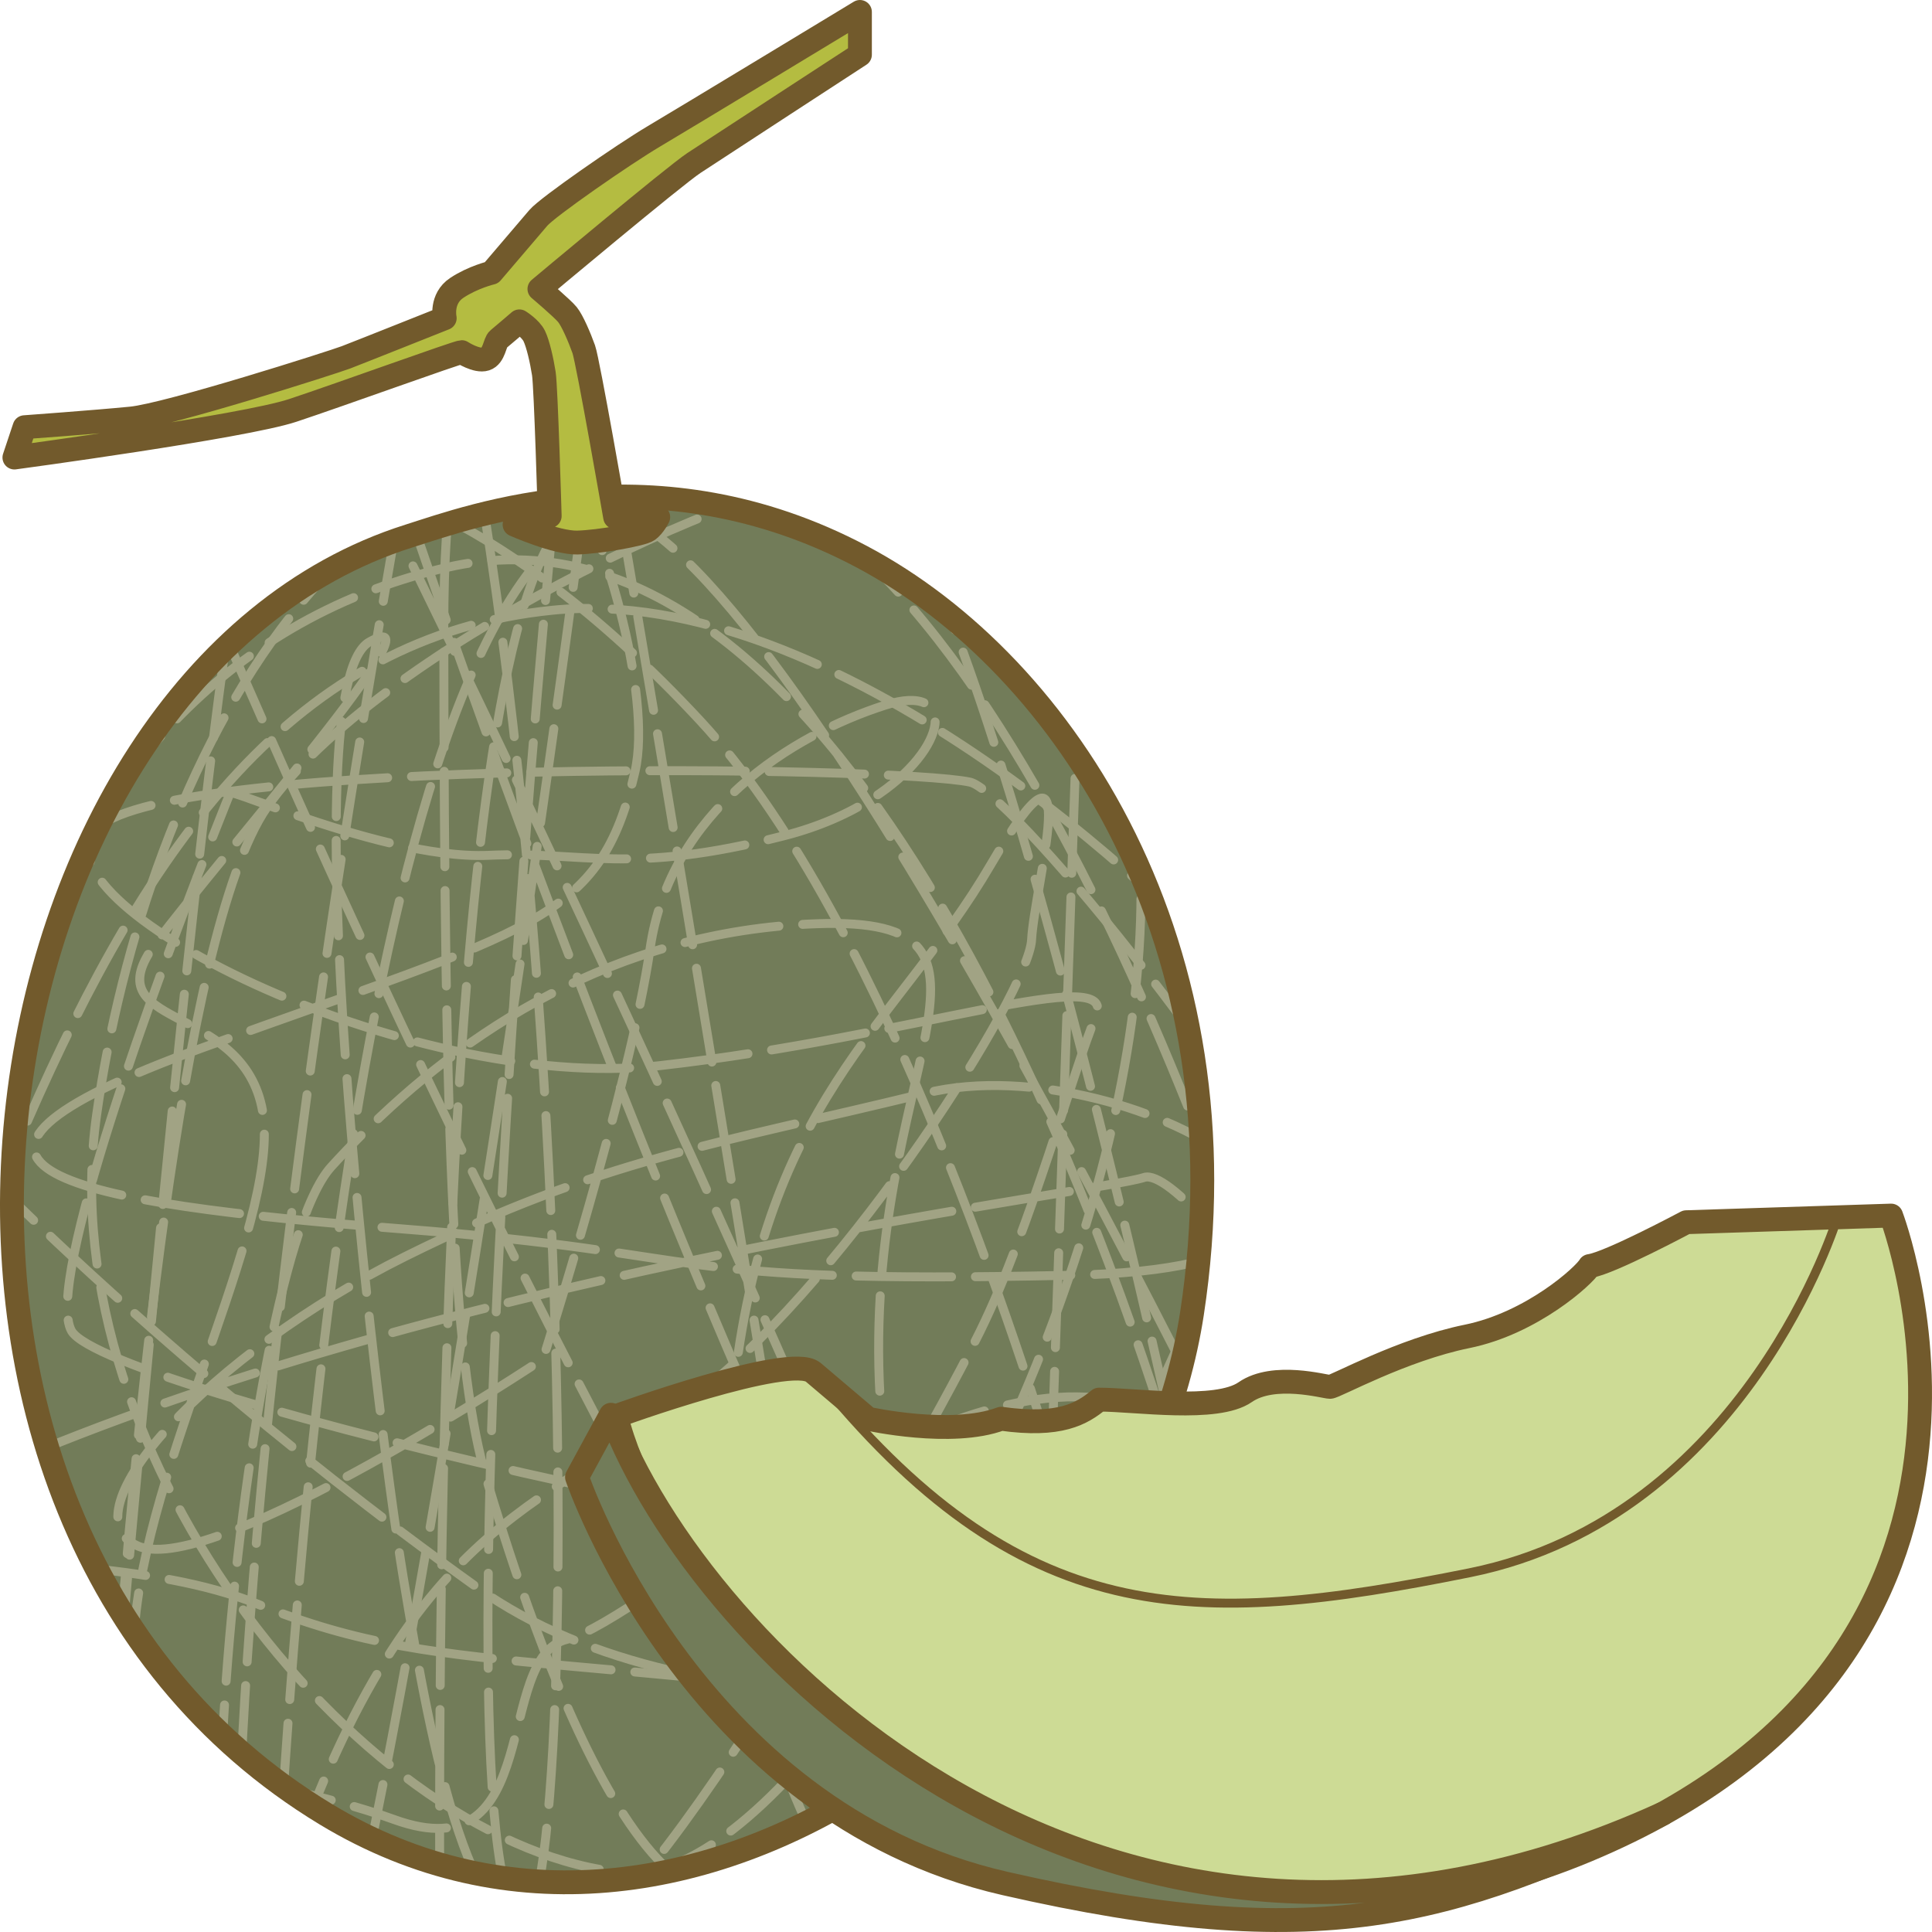 <?xml version="1.0" encoding="UTF-8"?>
<svg id="uuid-a40c6dbe-f42c-48f2-921d-59c83ec3dd0c" data-name="レイヤー 2" xmlns="http://www.w3.org/2000/svg" xmlns:xlink="http://www.w3.org/1999/xlink" viewBox="0 0 162 162">
  <defs>
    <clipPath id="uuid-db8b60a7-e905-41d2-8e50-df5f2f7ac210">
      <path d="M34.274,44.953c5.201-1.645,20.705-7.427,37.96,1.714,17.255,9.14,32.406,32.791,27.715,63.469-4.691,30.678-42.058,60.499-72.631,41.989C-13.92,127.158-2.931,56.721,34.274,44.953Z" fill="none" stroke="#725a2c" stroke-linecap="round" stroke-linejoin="round" stroke-width="2"/>
    </clipPath>
  </defs>
  <g id="uuid-78d48fa3-af41-44c3-bc97-83b376a6a93f" data-name="代表品種">
    <g>
      <path d="M34.274,44.953c5.201-1.645,20.705-7.427,37.96,1.714,17.255,9.14,32.406,32.791,27.715,63.469-4.691,30.678-42.058,60.499-72.631,41.989C-13.92,127.158-2.931,56.721,34.274,44.953Z" fill="#727c59" stroke="#725a2c" stroke-linecap="round" stroke-linejoin="round"/>
      <g>
        <g clip-path="url(#uuid-db8b60a7-e905-41d2-8e50-df5f2f7ac210)">
          <g>
            <path d="M17.832,70.177c.906-2.313,1.476-3.715,1.476-3.715.241-.021,1.677.528,3.785,1.279" fill="none" stroke="#a1a384" stroke-linecap="round" stroke-linejoin="round" stroke-width=".75"/>
            <path d="M24.977,68.4c4.634,1.586,11.169,3.536,15.997,3.32,8.071-.362,11.72,1.691,24.743-1.634,2.999-.763,5.484-1.891,7.437-3.142,6.522-4.182,7.098-9.749,1.076-7.819-7.823,2.503-18.047,8.888-19.715,20.389-1.665,11.5-8.979,34.429-8.979,34.429,0,0-27.541,18.353-33.938,15.707-6.4-2.646,5.947-16.128,22.414-24.308,16.468-8.176,25.82-9.333,43.58-13.673,17.76-4.335,47.342,14.521,12.107,15.266-35.231.744-28.503-1.747-56.077-3.897-27.574-2.155-44.229-5.188-16.538-15.219,27.689-10.027,33.239-10.471,36.161-23.127,2.923-12.652-16.046-57.395-16.031-12.105.019,45.289.913,62.504,3.614,71.537,2.701,9.029,13.689,45.024,25.131,32.23,11.445-12.791,9.412-11.768,7.834-39.217-1.577-27.445,13.522-40.355-5.326-39.681-17.081.608-29.676,9.222-38.185,17.745-.878.882-1.714,1.757-2.505,2.628-8.464,9.288-14.112,89.839-3.607,59.292,10.501-30.552,22.421-30.952,34.722-40.546,12.301-9.594,27.386-33.377,27.608-37.776.222-4.398,4.664-20.136-3.412-6.316-8.076,13.82-19.336,19.726-21.748,45.662-2.408,25.94,14.737,56.442,18.497,41.045,3.757-15.396,30.798-37.539,14.442-41.578-16.356-4.036-40.509,18.368-46.732,19.845-6.223,1.477-1.769,19.736-14.508,15.109-12.743-4.626-23.173-2.314-21.693-16.839,1.477-14.524,12.512-34.087,10.598-42.941-1.914-8.854-14.248-6.486-8.887-13.691,5.364-7.205,24.559-28.978,17.918-25.269-6.644,3.71.35,63.356,2.832,78.41,2.486,15.058,5.582,31.441,12.883,31.094,7.301-.347,31.232-43.022,35.504-51.722,4.268-8.705,7.776-21.84,9.699-26.401,1.923-4.566-15.122,1.722-36.537,4.146-21.412,2.423-53.567-13.979-47.157-19.95,6.413-5.971,66.978-5.173,73.142-3.819,6.16,1.35,76.489,90.214,21.347,81.041-55.141-9.169-64.123-5.228-81.169-12.153-17.046-6.921-53.049.614-14.965-14.151,38.088-14.766,85.442-20.299,89.388-21.592,3.942-1.292,27.292,30.416,6.858,32.798-20.437,2.383-93.854-14.795-96.799-19.919-2.323-4.042,7.297-29.798,11.464-40.496" fill="none" stroke="#a1a384" stroke-dasharray="0 0 7.999 2" stroke-linecap="round" stroke-linejoin="round" stroke-width=".75"/>
          </g>
          <g>
            <path d="M69.582,150.229c.405,2.542.627,3.946.627,3.946-.707-1.105-1.419-2.234-2.134-3.385" fill="none" stroke="#a1a384" stroke-linecap="round" stroke-linejoin="round" stroke-width=".75"/>
            <path d="M67.028,149.096C23.774,78.595-32.614-69.496,1.237-15.022c34.686,55.814,102.289,212.745,73.811,158.254C46.572,88.735,2.617-45.315,26.439-5.834c23.824,39.474,22.944,182.395,16.339,165.462C36.172,142.689,48.926-1.346,53.164-3.446c4.241-2.1-28.781,232.39-32.835,178.596C16.277,121.357,41.057-.706,43.066-2.624c1.793-1.716,22.094,125.087,26.359,151.871" fill="none" stroke="#a1a384" stroke-dasharray="0 0 7.973 1.993" stroke-linecap="round" stroke-linejoin="round" stroke-width=".75"/>
          </g>
          <g>
            <path d="M2.821,102.322c-1.858-1.783-2.855-2.798-2.855-2.798.511-1.243,1.026-2.473,1.546-3.689" fill="none" stroke="#a1a384" stroke-linecap="round" stroke-linejoin="round" stroke-width=".75"/>
            <path d="M2.303,94.007c10.103-23.091,22.308-40.676,44.07-42.843,23.462-2.341,51.385,23.68,58.322,32.118,5.482,6.665-6.596,31.733-11.916,41.977" fill="none" stroke="#a1a384" stroke-dasharray="0 0 7.965 1.991" stroke-linecap="round" stroke-linejoin="round" stroke-width=".75"/>
            <path d="M92.321,126.139c-1.156,2.202-1.893,3.522-1.893,3.522,0,0-.379-1.408-1.097-3.844" fill="none" stroke="#a1a384" stroke-linecap="round" stroke-linejoin="round" stroke-width=".75"/>
            <path d="M88.768,123.934c-4.104-13.586-15.467-47.799-30.046-63.488-4.274-4.602-8.385-8.293-12.219-11.205-12.691-9.642-22.363-10.75-24.952-7.972-2.917,3.129-9.851,79.563-11.654,99.967" fill="none" stroke="#a1a384" stroke-dasharray="0 0 7.877 1.969" stroke-linecap="round" stroke-linejoin="round" stroke-width=".75"/>
            <path d="M9.811,142.222c-.224,2.542-.348,3.982-.348,3.982,0,0,.086-1.46.264-3.987" fill="none" stroke="#a1a384" stroke-linecap="round" stroke-linejoin="round" stroke-width=".75"/>
            <path d="M9.869,140.228c1.207-16.464,5.152-61.963,12.517-72.536,9.035-12.972,39.919-27.625,49.4-28.03,8.115-.347,22.752,63.258,26.801,81.591" fill="none" stroke="#a1a384" stroke-dasharray="0 0 7.991 1.998" stroke-linecap="round" stroke-linejoin="round" stroke-width=".75"/>
            <path d="M98.804,122.235c.545,2.482.846,3.906.846,3.906,0,0-.376-1.404-1.111-3.838" fill="none" stroke="#a1a384" stroke-linecap="round" stroke-linejoin="round" stroke-width=".75"/>
            <path d="M97.95,120.387c-6.039-19.359-27.868-80.504-60.602-72.777C-1.471,56.768-2.809,104.897-2.809,104.897l23.614,68.657" fill="none" stroke="#a1a384" stroke-dasharray="0 0 8.035 2.009" stroke-linecap="round" stroke-linejoin="round" stroke-width=".75"/>
            <path d="M22.622,172.312c.917-24.786,5.781-118.643,27.06-128.995,24.544-11.935,40.685,15.411,40.685,15.411l-3.959,114.95" fill="none" stroke="#a1a384" stroke-dasharray="0 0 7.96 1.99" stroke-linecap="round" stroke-linejoin="round" stroke-width=".75"/>
            <path d="M36.98,171.67c-.323-24.53-.766-116.256,10.392-127.903,11.302-11.789,51.413,69.373,61.181,89.671" fill="none" stroke="#a1a384" stroke-dasharray="0 0 8.092 2.023" stroke-linecap="round" stroke-linejoin="round" stroke-width=".75"/>
            <path d="M108.993,134.355c1.105,2.304,1.717,3.609,1.717,3.609,0,0-1.423.366-3.899.882" fill="none" stroke="#a1a384" stroke-linecap="round" stroke-linejoin="round" stroke-width=".75"/>
            <path d="M104.934,139.225c-13.282,2.589-46.282,7.208-64.899-6.096-17.152-12.259-30.473-24.383-36.518-30.141" fill="none" stroke="#a1a384" stroke-dasharray="0 0 7.674 1.918" stroke-linecap="round" stroke-linejoin="round" stroke-width=".75"/>
          </g>
          <g>
            <path d="M112.868,132.427c.675,2.464,1.024,3.863,1.024,3.863l-3.689,1.545" fill="none" stroke="#a1a384" stroke-linecap="round" stroke-linejoin="round" stroke-width=".75"/>
            <line x1="108.264" y1="138.647" x2="51.064" y2="162.603" fill="none" stroke="#a1a384" stroke-dasharray="0 0 8.409 2.102" stroke-linecap="round" stroke-linejoin="round" stroke-width=".75"/>
            <polyline points="50.095 163.009 46.405 164.554 43.15 162.229" fill="none" stroke="#a1a384" stroke-linecap="round" stroke-linejoin="round" stroke-width=".75"/>
            <path d="M41.533,161.074l-4.951-3.537C3.863,144.709-9.425,118.221-10.032,90.471c-.611-27.744,42.753-66.421,87.363-48.316,44.609,18.1-3.491,116.799-24.922,114.883-21.436-1.92-48.391-34.621-44.311-63.531,4.081-28.905,21.625-64.551,52.905-54.136,26.813,8.927,46.521,73.766,51.602,92.101" fill="none" stroke="#a1a384" stroke-dasharray="0 0 7.95 1.987" stroke-linecap="round" stroke-linejoin="round" stroke-width=".75"/>
          </g>
        </g>
        <path d="M34.274,44.953c5.201-1.645,20.705-7.427,37.96,1.714,17.255,9.14,32.406,32.791,27.715,63.469-4.691,30.678-42.058,60.499-72.631,41.989C-13.92,127.158-2.931,56.721,34.274,44.953Z" fill="none" stroke="#725a2c" stroke-linecap="round" stroke-linejoin="round" stroke-width="2"/>
      </g>
      <path d="M2.056,35.823l-.848,2.542s19.23-2.588,23.335-3.95c4.105-1.362,13.817-4.888,14.174-4.888,0,0,1.249.817,1.993.575s.766-1.407,1.078-1.657,1.762-1.498,1.762-1.498c0,0,.937.583,1.249,1.233s.625,2.013.803,3.148c.178,1.135.491,11.941.491,11.941l-2.945.726s3.48,1.544,5.265,1.498,5.443-.681,5.934-1.044.848-1.09.848-1.09h-3.614s-2.276-13.076-2.632-14.074c-.357-.999-.952-2.391-1.368-2.906s-2.35-2.149-2.35-2.149c0,0,11.303-9.474,12.954-10.563,1.651-1.09,13.921-9.08,13.921-9.08V1s-14.709,8.914-17.267,10.427c-2.558,1.513-8.924,5.932-9.697,6.84-.773.908-3.926,4.601-3.926,4.601,0,0-1.547.363-2.915,1.271-1.368.908-1.011,2.542-1.011,2.542,0,0-7.213,2.875-8.284,3.284-1.071.409-14.917,4.828-18.011,5.13-3.094.303-8.938.726-8.938.726Z" fill="#b4bc41" stroke="#725a2c" stroke-linecap="round" stroke-linejoin="round" stroke-width="2"/>
      <path d="M68.189,115.065l4.596,3.897s7.003,1.559,11.161,0c4.924.693,6.784-.421,8.207-1.602,3.064,0,9.848,1.045,12.255-.625,2.407-1.67,6.675-.445,7.113-.445s6.018-3.118,11.489-4.231c5.471-1.113,9.848-5.122,10.286-5.901,1.641-.223,8.097-3.674,8.097-3.674l17.179-.557s14.061,36.688-25.496,53.223c-39.557,16.535-76.487-16.535-81.411-36.41,0,0,14.602-5.303,16.523-3.674Z" fill="#cddb95" stroke="#725a2c" stroke-linecap="round" stroke-linejoin="round" stroke-width="2"/>
      <path d="M51.228,118.628l-2.845,5.233s9.52,28.059,35.891,34.071c26.371,6.013,37.204,2.725,55.149-5.848-46.505,21.155-80.864-13.86-88.195-33.456Z" fill="#727c59" stroke="#725a2c" stroke-linecap="round" stroke-linejoin="round" stroke-width="2"/>
      <path d="M154.073,102.072s-7.647,25.129-30.844,29.806c-23.198,4.676-37.642,4.899-55.04-16.813" fill="none" stroke="#725a2c" stroke-linecap="round" stroke-linejoin="round" stroke-width=".75"/>
    </g>
  </g>
</svg>